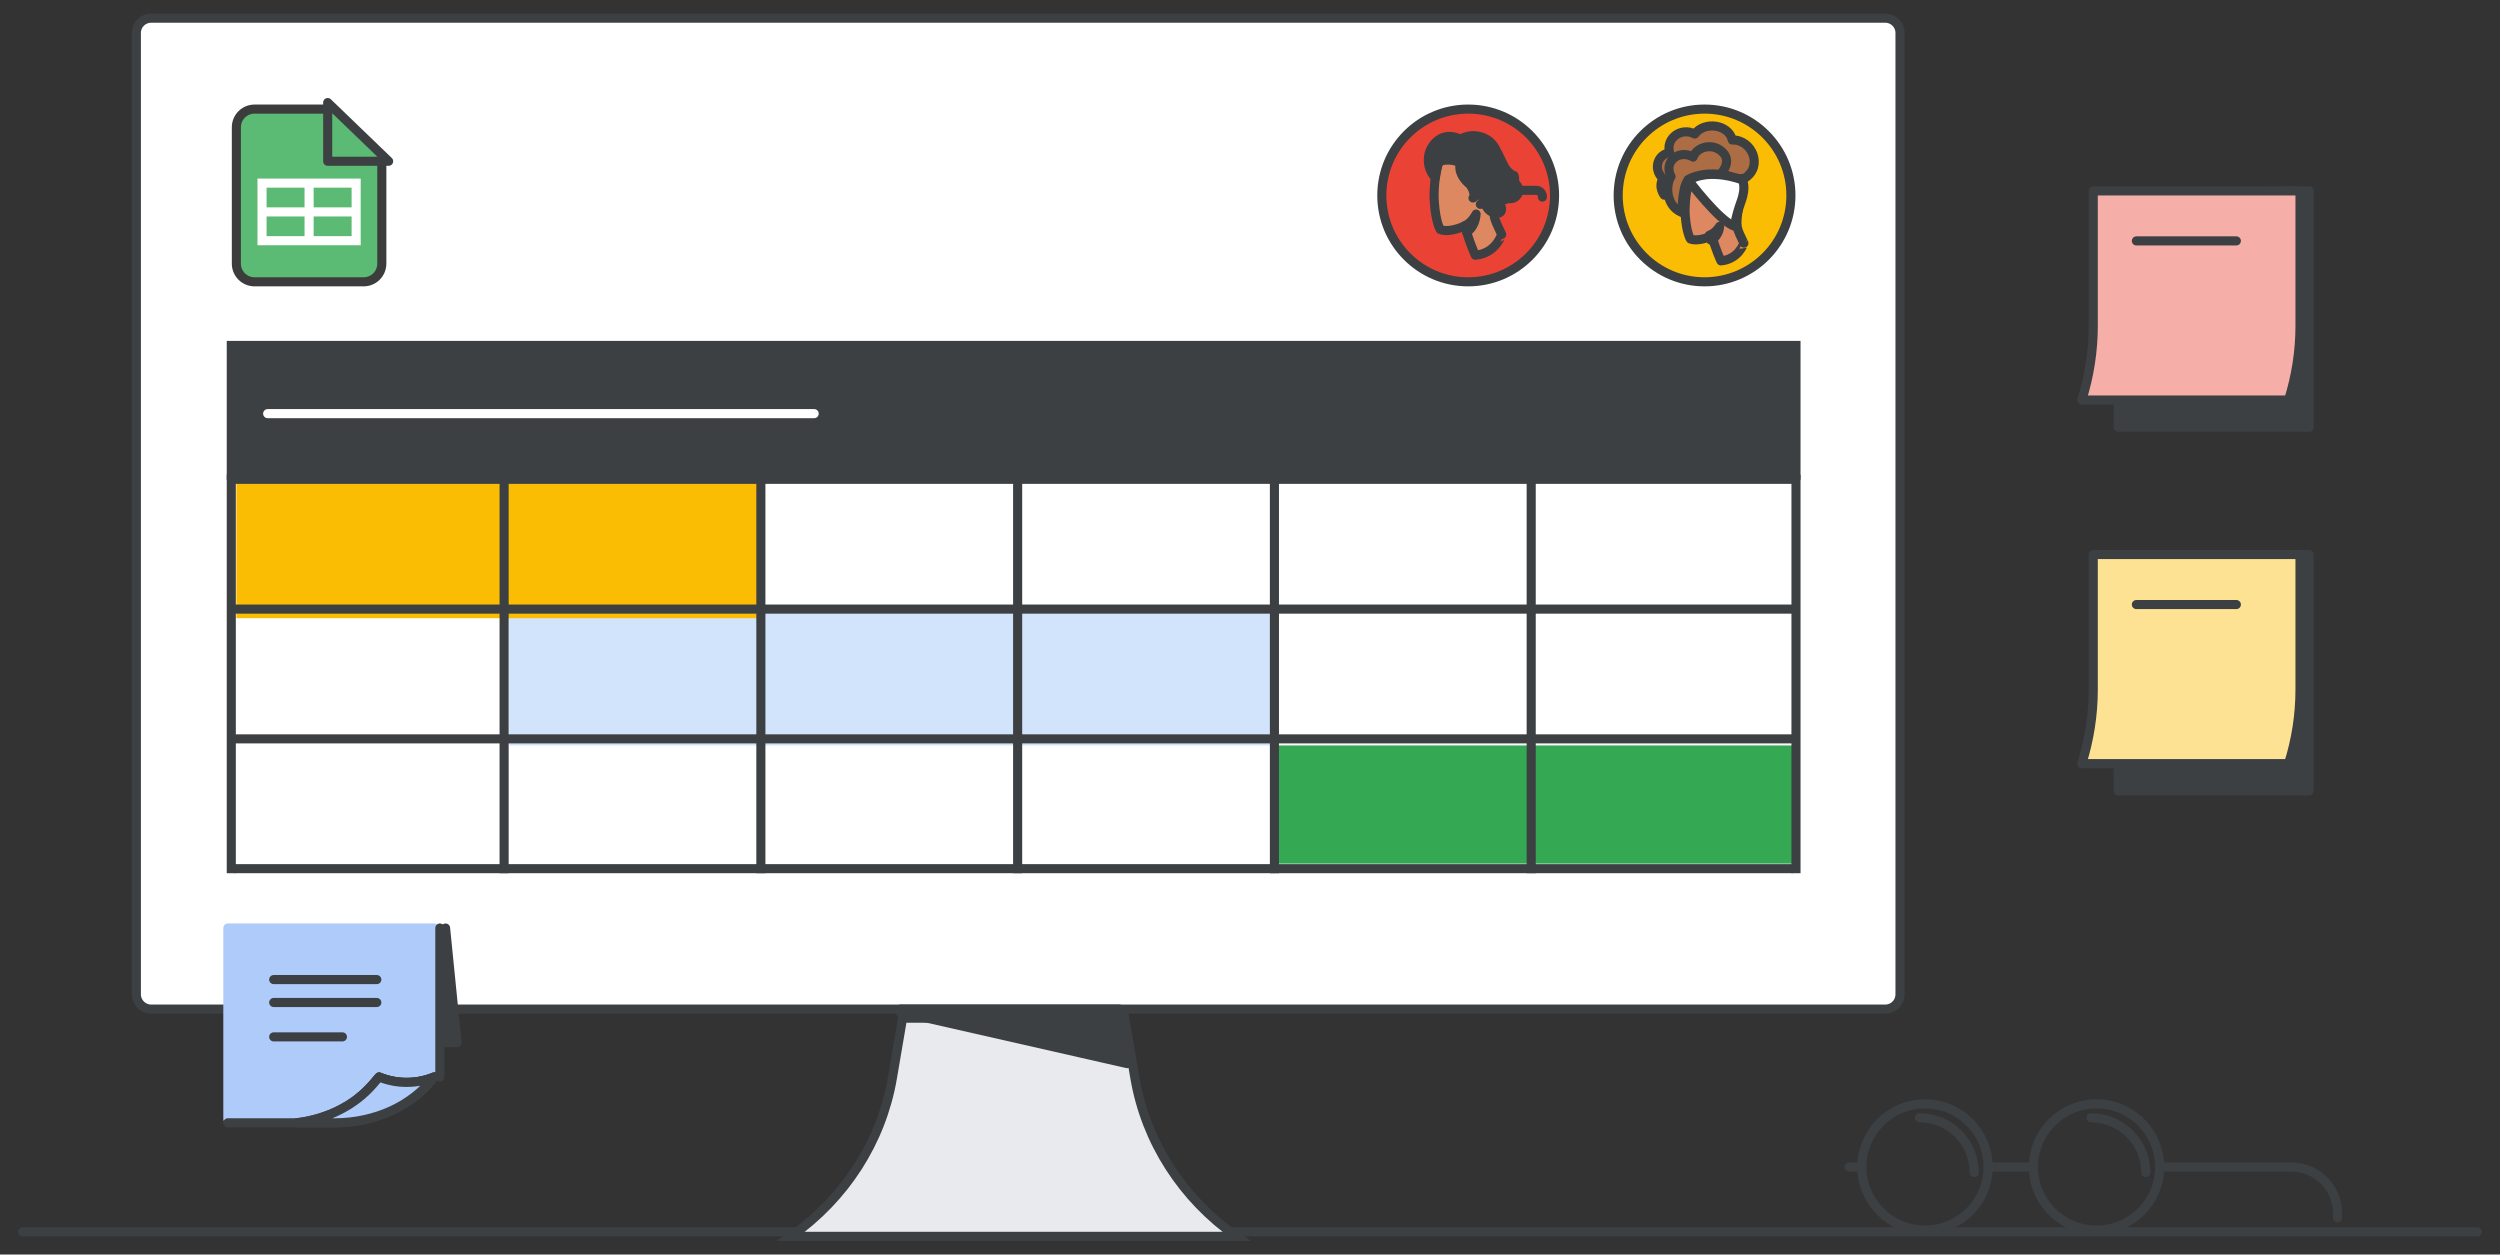 <?xml version="1.0" encoding="UTF-8"?>
<svg width="275px" height="138px" viewBox="0 0 275 138" version="1.1" xmlns="http://www.w3.org/2000/svg" xmlns:xlink="http://www.w3.org/1999/xlink" jetway-hooks="{}">
    <rect x="0" y="0" width="275" height="138" fill="#333333" stroke="none"/>
    <title>product_hero_sheets</title>
    <g jetway-hook-id="6D67A1CC-8AD1-4B29-983E-0F722D6AE746" id="product_hero_sheets" stroke="none" stroke-width="1" fill="none" fill-rule="evenodd">
        <line x1="272.5" y1="135.5" x2="2.5" y2="135.5" jetway-hook-id="08BEB200-8BF2-4BC0-9AA7-18DC6B280E97" id="baseline" stroke="#3C4043" stroke-linecap="round" stroke-linejoin="round"></line>
        <g jetway-hook-id="26B75D7C-D488-422C-9B9D-592ED9802D64" id="monitor" transform="translate(14.53, 2.244)" fill-rule="nonzero" stroke="#3C4043">
            <path d="M192.854,108.756 L2.087,108.756 C1.198,108.756 0.47,108.029 0.47,107.141 L0.47,1.371 C0.47,0.482 1.198,-0.244 2.087,-0.244 L192.854,-0.244 C193.743,-0.244 194.47,0.482 194.47,1.371 L194.47,107.141 C194.47,108.029 193.751,108.756 192.854,108.756 Z" jetway-hook-id="AA772DD2-2CDC-4A21-BC29-21F6465E3916" id="Path" fill="#FFFFFF"></path>
            <path d="M121.47,133.756 L72.47,133.756 C78.424,129.586 82.437,123.328 83.633,116.337 L84.755,109.756 L109.185,109.756 L110.307,116.337 C111.503,123.328 115.516,129.586 121.47,133.756 Z" jetway-hook-id="3707B34A-18DA-4B62-9E9D-7257A4E7B432" id="Path" fill="#E8EAED"></path>
            <polygon jetway-hook-id="D1026A22-8B6C-4323-8B2D-2C163E11248B" id="Path" fill="#3C4043" stroke-linecap="round" stroke-linejoin="round" points="109.47 114.756 84.47 109.072 84.519 108.756 108.59 108.756 109.462 114.693"></polygon>
        </g>
        <g jetway-hook-id="EA0C8A53-C218-4133-B36D-66CA492A9011" id="screen" transform="translate(25, 12)">
            <rect jetway-hook-id="B0D90CA3-13D7-42C0-91C6-757D27F4B85D" id="Rectangle" fill="#D2E3FC" x="31" y="55" width="84" height="15"></rect>
            <rect jetway-hook-id="1D33C5A5-06D4-41C2-A79C-B7F3532CC0F6" id="Rectangle" fill="#FBBC04" x="1" y="39" width="58" height="17"></rect>
            <rect jetway-hook-id="55A5F70C-E31F-4921-A512-D994AC952098" id="Rectangle" fill="#34A853" x="115" y="70" width="58" height="13"></rect>
            <g jetway-hook-id="BC1C1AB0-5194-4992-A543-90CE0B49E794" id="Group-8-Copy" transform="translate(0, 26)" stroke="#3C4043">
                <g jetway-hook-id="9273D57D-99C9-4372-83D7-55AAF0458A01" id="Group-7">
                    <rect jetway-hook-id="757EBD39-184D-464A-A100-70FC734A9BCD" id="Rectangle" fill="#3C4043" x="0.441" y="0" width="172.117" height="14.277"></rect>
                    <g jetway-hook-id="5714E855-C2E7-43BD-BDC3-1185EBA8C76B" id="Group-9" transform="translate(0, 14.277)">
                        <line x1="0.883" y1="0.446" x2="172.117" y2="0.446" jetway-hook-id="89AC5D62-DD9F-4D3A-9991-1E21DB6779F9" id="Line-2" stroke-linecap="round"></line>
                        <line x1="0.883" y1="14.723" x2="172.117" y2="14.723" jetway-hook-id="BEEFA2AC-ACDC-4CA3-BF92-775FE8DC3F4E" id="Line-2" stroke-linecap="round"></line>
                        <line x1="0.883" y1="29" x2="172.117" y2="29" jetway-hook-id="E99F06AA-96C8-48F5-BEEB-75A49248BCEB" id="Line-2" stroke-linecap="round"></line>
                        <line x1="0.883" y1="43.277" x2="172.117" y2="43.277" jetway-hook-id="E5A14226-B73A-4BC5-8DE2-32FEFA8D2E0D" id="Line-2" stroke-linecap="round"></line>
                        <line x1="0.441" y1="0.446" x2="0.441" y2="43.277" jetway-hook-id="EFC6EEEA-8850-472D-BEA7-995FF751F0B2" id="Line-3" stroke-linecap="square"></line>
                        <line x1="30.452" y1="0.446" x2="30.452" y2="43.277" jetway-hook-id="056E5451-EA3B-46DD-A8F8-EC663F6FE2F3" id="Line-3" stroke-linecap="square"></line>
                        <line x1="58.696" y1="0.446" x2="58.696" y2="43.277" jetway-hook-id="CA0FAAC5-875B-4CB7-9FD8-C94A4DA70491" id="Line-3" stroke-linecap="square"></line>
                        <line x1="86.941" y1="0.446" x2="86.941" y2="43.277" jetway-hook-id="1D1BB1DD-469C-47B9-9C9F-2C37386ADE5B" id="Line-3" stroke-linecap="square"></line>
                        <line x1="115.186" y1="0.446" x2="115.186" y2="43.277" jetway-hook-id="4C3A730F-706F-49B7-A048-118B153ACAC4" id="Line-3" stroke-linecap="square"></line>
                        <line x1="143.431" y1="0.446" x2="143.431" y2="43.277" jetway-hook-id="66FAFBF7-C395-49B9-9CAE-4FDDD3314EAC" id="Line-3" stroke-linecap="square"></line>
                        <line x1="172.559" y1="0.446" x2="172.559" y2="43.277" jetway-hook-id="7F725C9E-98EC-443F-B926-8DD97BB8696B" id="Line-3" stroke-linecap="square"></line>
                    </g>
                </g>
            </g>
            <g jetway-hook-id="91B77978-3AEB-4B77-A14E-57ABADCE8DC6" id="Group" transform="translate(153, 0)">
                <circle jetway-hook-id="66913BDE-43B4-4C3B-BCC9-5D289B594C32" id="Oval" stroke="#3C4043" fill="#FBBC04" fill-rule="nonzero" transform="translate(9.5, 9.5) scale(-1, 1) translate(-9.5, -9.5) " cx="9.5" cy="9.5" r="9.5"></circle>
                <g jetway-hook-id="7A3324AD-8B4A-40F7-ACB9-91BB60B8DFC0" id="Group-27" transform="translate(9.641, 9.277) scale(-1, 1) translate(-9.641, -9.277) translate(4.311, 1.854)">
                    <path d="M9.904,7.613 C9.904,7.613 10.609,6.737 10.05,5.795 C11.235,4.657 10.529,3.062 9.305,2.957 C9.784,1.348 8.013,0.093 6.549,0.891 C5.484,-0.548 2.808,-0.182 2.422,1.545 C0.239,1.479 -1.012,4.461 1.051,5.743 L7.494,6.554 C7.494,6.541 9.571,6.75 9.904,7.613" jetway-hook-id="3AAD3721-9A55-4999-9F65-51D86FD97468" id="Fill-1" fill="#AC6D44" fill-rule="nonzero"></path>
                    <path d="M9.904,7.613 C9.904,7.613 10.609,6.737 10.05,5.795 C11.235,4.657 10.529,3.062 9.305,2.957 C9.784,1.348 8.013,0.093 6.549,0.891 C5.484,-0.548 2.808,-0.182 2.422,1.545 C0.239,1.479 -1.012,4.461 1.051,5.743 L7.494,6.554 C7.494,6.541 9.571,6.75 9.904,7.613 Z" jetway-hook-id="B018B297-4D2A-44FD-A6DD-5AFDF66DCEDD" id="Stroke-3" stroke="#3D4043" stroke-linecap="round" stroke-linejoin="round"></path>
                    <path d="M3.667,14.846 C3.667,14.846 4.328,13.434 4.651,12.075 C4.651,12.075 6.037,12.775 7.021,12.439 C7.021,12.439 7.448,11.82 7.591,9.87 C7.668,8.888 7.539,7.395 7.28,6.481 C6.995,5.445 6.024,4.746 4.431,5.001 C2.268,5.338 1.271,6.575 1.673,8.713 C2.139,11.255 1.893,11.255 1.142,12.896 C1.155,12.882 1.686,14.658 3.667,14.846" jetway-hook-id="0A91A830-CD2D-427C-BCF6-5A7490E4A60C" id="Fill-5" fill="#DD8861" fill-rule="nonzero"></path>
                    <path d="M3.667,14.846 C3.667,14.846 4.328,13.434 4.651,12.075 C4.651,12.075 6.037,12.775 7.021,12.439 C7.021,12.439 7.448,11.82 7.591,9.87 C7.668,8.888 7.539,7.395 7.28,6.481 C6.995,5.445 6.024,4.746 4.431,5.001 C2.268,5.338 1.271,6.575 1.673,8.713 C2.139,11.255 1.893,11.255 1.142,12.896 C1.155,12.882 1.686,14.658 3.667,14.846 Z" jetway-hook-id="4852EC31-892D-4B8F-9458-417AB9BC4C97" id="Stroke-7" stroke="#3D4043" stroke-linecap="round" stroke-linejoin="round"></path>
                    <path d="M3.426,8.971 C3.426,8.971 3.261,8.72 3.03,8.759 C2.799,8.799 2.645,9.076 2.667,9.38 C2.678,9.684 2.92,10.106 3.195,10.278" jetway-hook-id="735115C8-B215-4255-BBC1-052C5E5FCB18" id="Stroke-9" stroke="#3C4043" stroke-linecap="round" stroke-linejoin="round"></path>
                    <path d="M4.77,12.562 C4.77,12.562 3.93,12.245 3.807,11.039 C3.807,11.039 4.219,11.758 4.949,12.026 C4.949,12.026 4.907,12.16 4.88,12.269 C4.825,12.403 4.77,12.562 4.77,12.562" jetway-hook-id="AE664B8A-952A-40E4-8CE8-2D7FA148A5D6" id="Fill-11" fill="#3C4043" fill-rule="nonzero"></path>
                    <path d="M4.77,12.562 C4.77,12.562 3.93,12.245 3.807,11.039 C3.807,11.039 4.219,11.758 4.949,12.026 C4.949,12.026 4.907,12.16 4.88,12.269 C4.825,12.403 4.77,12.562 4.77,12.562 Z" jetway-hook-id="40A366D1-8B18-457E-B5BB-AB2B2179C3A7" id="Stroke-13" stroke="#3C4043" stroke-linecap="round" stroke-linejoin="round"></path>
                    <path d="M2.164,11.039 C2.164,11.039 2.074,10.021 1.455,8.328 C0.836,6.636 1.326,5.935 1.326,5.935 C1.326,5.935 4.834,4.546 7.233,5.974 C7.233,5.974 3.88,10.457 2.164,11.039 Z" jetway-hook-id="2572D775-18CC-4573-8F48-03EA56D00EFE" id="Fill-15" fill="#FFFFFF" fill-rule="nonzero"></path>
                    <path d="M7.233,5.974 C7.233,5.974 3.88,10.457 2.164,11.039 C2.164,11.039 2.074,10.021 1.455,8.328 C0.836,6.636 1.326,5.935 1.326,5.935 C1.326,5.935 4.834,4.546 7.233,5.974 Z" jetway-hook-id="2057DA61-650F-466A-A322-F736289EC168" id="Stroke-17" stroke="#3D4043" stroke-linecap="round" stroke-linejoin="round"></path>
                    <path d="M6.852,6.658 L7.613,6.852 C7.613,6.852 7.527,6.426 7.294,6.091 L6.852,6.658 Z" jetway-hook-id="7524A679-5F4B-4274-83FE-62E82004C296" id="Fill-19" fill="#FFFFFF" fill-rule="nonzero"></path>
                    <path d="M6.852,6.658 L7.613,6.852 C7.613,6.852 7.527,6.426 7.294,6.091 L6.852,6.658 Z" jetway-hook-id="06A9C27F-CF84-4984-BB53-2F03F77AAF2B" id="Stroke-21" stroke="#3D4043" stroke-linecap="round" stroke-linejoin="round"></path>
                    <path d="M3.729,5.313 C3.729,5.313 2.424,4.037 3.42,2.957 C4.51,1.772 6.339,2.293 6.73,3.425 C8.264,2.527 10.04,3.92 9.152,5.573 C9.703,6.302 9.852,8.736 7.968,9.517 C7.968,9.517 7.912,8.59 7.914,8.631 C7.874,7.72 7.712,7.005 7.631,6.653 C7.578,6.458 7.456,6.211 7.281,5.898 C7.281,5.898 6.676,5.508 5.532,5.339 C4.711,5.221 3.729,5.313 3.729,5.313" jetway-hook-id="0B1B8EB9-FD5F-4E45-870B-E90E99FB3037" id="Fill-23" fill="#AC6D44" fill-rule="nonzero"></path>
                    <path d="M3.729,5.313 C3.729,5.313 2.424,4.037 3.42,2.957 C4.51,1.772 6.339,2.293 6.73,3.425 C8.264,2.527 10.04,3.92 9.152,5.573 C9.703,6.302 9.852,8.736 7.968,9.517 C7.968,9.517 7.912,8.59 7.914,8.631 C7.874,7.72 7.712,7.005 7.631,6.653 C7.578,6.458 7.456,6.211 7.281,5.898 C7.281,5.898 6.676,5.508 5.532,5.339 C4.711,5.221 3.729,5.313 3.729,5.313 Z" jetway-hook-id="A32985D4-CFD8-4F21-92CC-A659F2091016" id="Stroke-25" stroke="#3D4043" stroke-linecap="round" stroke-linejoin="round"></path>
                </g>
            </g>
            <g jetway-hook-id="07D970DC-B1C7-43F9-B669-7F6DE3C0D7D1" id="Group-16" transform="translate(127, 0)">
                <circle jetway-hook-id="2A4DC7A4-0F5E-4790-AC21-9FFAED26BB5B" id="Oval" stroke="#3C4043" fill="#EA4335" fill-rule="nonzero" cx="9.5" cy="9.5" r="9.5"></circle>
                <g jetway-hook-id="39314D38-2847-4A11-9779-1EEF973941E8" id="Group-25" transform="translate(9.865, 9.5) scale(-1, 1) translate(-9.865, -9.5) translate(5.115, 2.923)">
                    <g jetway-hook-id="B898EE1F-71D9-46A0-ABFE-AC6E4D4D5A9A" id="Group-23">
                        <path d="M4.332,13.154 C4.332,13.154 5.091,11.497 5.462,9.903 C5.462,9.903 7.054,10.724 8.185,10.33 C8.185,10.33 8.676,9.604 8.839,7.316 C8.929,6.164 8.78,4.413 8.482,3.34 C8.155,2.125 7.039,1.304 5.21,1.604 C2.725,1.999 1.58,3.45 2.041,5.959 C2.576,8.941 2.294,8.941 1.431,10.866 C1.446,10.866 2.041,12.949 4.332,13.154" jetway-hook-id="8D5A0A88-A3DF-4753-8885-1AF90AB93BC5" id="Fill-1" fill="#DD8861" fill-rule="nonzero"></path>
                        <path d="M4.332,13.154 C4.332,13.154 5.091,11.497 5.462,9.903 C5.462,9.903 7.054,10.724 8.185,10.33 C8.185,10.33 8.676,9.604 8.839,7.316 C8.929,6.164 8.78,4.413 8.482,3.34 C8.155,2.125 7.039,1.304 5.21,1.604 C2.725,1.999 1.58,3.45 2.041,5.959 C2.576,8.941 2.294,8.941 1.431,10.866 C1.446,10.866 2.041,12.949 4.332,13.154 Z" jetway-hook-id="436B4271-8BAD-4175-B02C-7113C5C1B9A8" id="Stroke-3" stroke="#3D4043" stroke-linecap="round" stroke-linejoin="round"></path>
                        <path d="M4.094,5.99 C4.094,5.99 3.871,5.691 3.558,5.738 C3.246,5.785 3.038,6.117 3.067,6.48 C3.082,6.842 3.409,7.347 3.781,7.552" jetway-hook-id="D0A56CFE-1107-46E6-8D39-3F9040E27BBE" id="Stroke-5" stroke="#3C4043" stroke-linecap="round" stroke-linejoin="round"></path>
                        <path d="M5.284,10.598 C5.284,10.598 4.376,10.188 4.243,8.625 C4.243,8.625 4.689,9.556 5.477,9.903 C5.477,9.903 5.433,10.077 5.403,10.219 C5.343,10.377 5.284,10.598 5.284,10.598" jetway-hook-id="525DDE76-C4E3-4B73-ACC6-2A8C28FCBE13" id="Fill-7" fill="#3C4043" fill-rule="nonzero"></path>
                        <path d="M5.284,10.598 C5.284,10.598 4.376,10.188 4.243,8.625 C4.243,8.625 4.689,9.556 5.477,9.903 C5.477,9.903 5.433,10.077 5.403,10.219 C5.343,10.377 5.284,10.598 5.284,10.598 Z" jetway-hook-id="F6A389DF-3341-4691-83C6-D53C9995F8F6" id="Stroke-9" stroke="#3C4043" stroke-linecap="round" stroke-linejoin="round"></path>
                        <path d="M3.335,7.142 C3.335,7.142 3.246,8.42 1.952,8.546 C1.743,8.562 1.267,8.436 1.505,7.773 C1.639,7.426 1.52,7.126 1.193,7.079 C0.836,7.016 0.211,6.59 0.568,5.659 C0.568,5.659 -0.25,5.28 0.077,4.381 C0.077,4.381 0.449,4.318 0.94,3.702 C1.267,3.276 1.55,2.44 2.175,1.336 C2.933,-0.021 4.808,-0.368 5.953,0.405 C5.953,0.405 7.59,-0.589 8.854,0.91 C9.97,2.251 9.449,3.955 8.72,4.602 C8.72,4.602 8.557,3.276 8.289,2.835 C8.289,2.835 7.144,2.393 5.968,3.008 C5.968,3.008 6.444,4.128 4.912,5.391 C4.912,5.391 4.198,6.369 4.585,6.858 C4.585,6.858 4.049,6.59 4.109,5.99 C4.109,5.99 3.96,5.738 3.573,5.738 C3.35,5.738 3.082,6.006 3.082,6.48 C3.067,6.748 3.335,7.142 3.335,7.142" jetway-hook-id="CB152C83-92E7-4E5C-ABD0-15FFDA04AB7F" id="Fill-11" fill="#3C4043" fill-rule="nonzero"></path>
                        <path d="M3.335,7.142 C3.335,7.142 3.246,8.42 1.952,8.546 C1.743,8.562 1.267,8.436 1.505,7.773 C1.639,7.426 1.52,7.126 1.193,7.079 C0.836,7.016 0.211,6.59 0.568,5.659 C0.568,5.659 -0.25,5.28 0.077,4.381 C0.077,4.381 0.449,4.318 0.94,3.702 C1.267,3.276 1.55,2.44 2.175,1.336 C2.933,-0.021 4.808,-0.368 5.953,0.405 C5.953,0.405 7.59,-0.589 8.854,0.91 C9.97,2.251 9.449,3.955 8.72,4.602 C8.72,4.602 8.557,3.276 8.289,2.835 C8.289,2.835 7.144,2.393 5.968,3.008 C5.968,3.008 6.444,4.128 4.912,5.391 C4.912,5.391 4.198,6.369 4.585,6.858 C4.585,6.858 4.049,6.59 4.109,5.99 C4.109,5.99 3.96,5.738 3.573,5.738 C3.35,5.738 3.082,6.006 3.082,6.48 C3.067,6.748 3.335,7.142 3.335,7.142 Z" jetway-hook-id="80118C13-A7AE-4F93-89B7-792092443172" id="Stroke-13" stroke="#3C4043" stroke-linecap="round" stroke-linejoin="round"></path>
                    </g>
                </g>
            </g>
            <line x1="4.442" y1="33.5" x2="64.558" y2="33.5" jetway-hook-id="4A09A1FD-75F2-4BE8-823E-A8C68E45A67F" id="Line-4" stroke="#FFFFFF" stroke-linecap="round" stroke-linejoin="round"></line>
            <g jetway-hook-id="9D68B065-132F-46B4-899A-64415F576D6E" id="Group-42" transform="translate(1, 0)">
                <path d="M2,0 L9.959,0 L9.959,0 L16,5.257 L16,17 C16,18.105 15.105,19 14,19 L2,19 C0.895,19 1.3527075e-16,18.105 0,17 L0,2 C-5.7935996e-16,0.895 0.895,-1.91384796e-17 2,0 Z" jetway-hook-id="36AC616E-1FD7-40AD-BB2A-860F1671466E" id="Rectangle" stroke="#3C3C3C" fill="#5BBA73"></path>
                <line x1="3.294" y1="11.31" x2="12.706" y2="11.31" jetway-hook-id="D1C10FD7-81B0-4065-BBA7-7BDB54936632" id="Line-11" stroke="#FFFFFF" stroke-linecap="square"></line>
                <rect jetway-hook-id="88852CEC-1CA5-44DE-B8DC-2E0494795C1B" id="Rectangle" stroke="#FFFFFF" x="2.824" y="8.143" width="10.353" height="6.333"></rect>
                <path d="M16.597,-0.134 L10.137,6.571 L10.137,-0.134 L16.597,-0.134 Z" jetway-hook-id="57876DA7-9C94-494C-B6FE-2B2FBCB98E35" id="Path-5" stroke="#3C4043" fill="#5BBA73" stroke-linejoin="round" transform="translate(13.029, 2.849) rotate(-90) translate(-13.029, -2.849) "></path>
                <line x1="8" y1="8.595" x2="8" y2="14.024" jetway-hook-id="33F9E713-54DB-4614-8C5F-A0422E2522B9" id="Line-12" stroke="#FFFFFF" stroke-linecap="square"></line>
            </g>
        </g>
        <g jetway-hook-id="A5F2CC6B-004F-4F5B-9B7E-BDCD9AD201EE" id="post-it" transform="translate(25.064, 102.081)">
            <polygon jetway-hook-id="C0F031CB-BBE7-4C32-AA0E-2D2A2444317B" id="Path" stroke="#3C4043" fill="#3C4043" fill-rule="nonzero" stroke-linecap="round" stroke-linejoin="round" points="23.949 12.605 25.21 12.605 23.949 0"></polygon>
            <path d="M22.689,0 L22.689,15.4 C20.783,16.282 18.544,16.282 16.639,15.4 L15.965,16.275 C14.975,17.556 13.719,18.627 12.29,19.432 C10.86,20.237 9.257,20.776 7.563,21 L0,21 L0,0 L22.689,0 Z" jetway-hook-id="5B9EF8F1-4C4E-4FF2-8299-43728167495D" id="Path" stroke="#AECBFA" fill="#AECBFA" fill-rule="nonzero" stroke-linecap="round" stroke-linejoin="round"></path>
            <path d="M22.689,16.386 C21.509,17.956 19.891,19.216 18.015,20.086 C16.132,20.95 13.992,21.428 11.776,21.428 L7.563,21.428 C9.257,21.227 10.86,20.742 12.29,20.017 C13.719,19.292 14.975,18.328 15.965,17.174 L16.639,16.386 C18.544,17.181 20.783,17.181 22.689,16.386 Z" jetway-hook-id="EFD12BC2-D7F1-4DB4-9934-7DFA8760A6F7" id="Path" stroke="#3C4043" fill="#FBBC04" fill-rule="nonzero" stroke-linecap="round" stroke-linejoin="round"></path>
            <path d="M22.689,16.386 C20.783,17.181 18.544,17.181 16.639,16.386 L15.965,17.174 C14.975,18.328 13.719,19.292 12.29,20.017 C10.86,20.742 9.257,21.227 7.563,21.428 L0,21.428" jetway-hook-id="79A04411-3EEB-4FC9-A763-E4BDCDD91FA6" id="Path" fill="#AECBFA" fill-rule="nonzero"></path>
            <path d="M22.689,16.386 C20.783,17.181 18.544,17.181 16.639,16.386 L15.965,17.174 C14.975,18.328 13.719,19.292 12.29,20.017 C10.86,20.742 9.257,21.227 7.563,21.428 L0,21.428" jetway-hook-id="44FE6E9A-7953-43FA-9E90-D6ED8BD54FB0" id="Path" stroke="#3C4043" stroke-linecap="round" stroke-linejoin="round"></path>
            <path d="M22.689,16.386 C21.509,17.956 19.891,19.216 18.015,20.086 C16.132,20.95 13.992,21.428 11.776,21.428 L7.563,21.428 C9.257,21.227 10.86,20.742 12.29,20.017 C13.719,19.292 14.975,18.328 15.965,17.174 L16.639,16.386 C18.544,17.181 20.783,17.181 22.689,16.386 Z" jetway-hook-id="B7330F77-54EE-41F8-8CF7-1DD3F3A1EC72" id="Path" stroke="#3C4043" fill="#AECBFA" fill-rule="nonzero" stroke-linecap="round" stroke-linejoin="round"></path>
            <line x1="5.042" y1="5.672" x2="16.386" y2="5.672" jetway-hook-id="3CBDEB0E-2ACD-4C1F-955D-02766B24E66E" id="Path" stroke="#3C4043" stroke-linecap="round" stroke-linejoin="round"></line>
            <line x1="5.042" y1="8.193" x2="16.386" y2="8.193" jetway-hook-id="DA005F39-1B21-4942-8AC7-A749A268E393" id="Path" stroke="#3C4043" stroke-linecap="round" stroke-linejoin="round"></line>
            <line x1="5.042" y1="11.975" x2="12.605" y2="11.975" jetway-hook-id="8B86BD4A-8758-446F-9601-74A2CA052FCE" id="Path" stroke="#3C4043" stroke-linecap="round" stroke-linejoin="round"></line>
            <line x1="23.319" y1="16.386" x2="23.319" y2="0" jetway-hook-id="25CC98A9-08C1-41B5-8F76-D870DE40AE79" id="Path" stroke="#3C4043" stroke-linecap="round" stroke-linejoin="round"></line>
        </g>
        <g jetway-hook-id="E5260414-2E21-4031-B797-E5A2D89E706E" id="Group" transform="translate(203.406, 121.427)" stroke="#3C4043" stroke-linecap="round" stroke-linejoin="round">
            <g jetway-hook-id="DC60E147-AD90-4635-8013-61D26B3FA968" id="glasses">
                <path d="M53.725,6.941 L39.236,6.941 C36.424,6.941 34.147,9.218 34.147,12.03 L34.147,12.528" jetway-hook-id="8263AB42-F31C-44B4-B586-332BF28C09A1" id="Path" transform="translate(43.936, 9.735) scale(-1, 1) translate(-43.936, -9.735) "></path>
                <line x1="15.285" y1="6.941" x2="20.271" y2="6.941" jetway-hook-id="F6DA2A13-0FBA-4171-AA24-27E853B73614" id="Path" transform="translate(17.778, 6.941) scale(-1, 1) translate(-17.778, -6.941) "></line>
                <line x1="1.409" y1="6.941" x2="4.44974692e-15" y2="6.941" jetway-hook-id="C61C5F72-9CF2-43F3-987D-BA9461C3EE10" id="Path" transform="translate(0.704, 6.941) scale(-1, 1) translate(-0.704, -6.941) "></line>
                <path d="M8.344,13.882 C12.178,13.882 15.285,10.775 15.285,6.941 C15.285,3.107 12.178,0 8.344,0 C4.51,0 1.403,3.107 1.403,6.941 C1.403,10.775 4.51,13.882 8.344,13.882 Z" jetway-hook-id="361096B7-A951-4E64-B234-9ABDFD317114" id="Path" fill-rule="nonzero" transform="translate(8.344, 6.941) scale(-1, 1) translate(-8.344, -6.941) "></path>
                <path d="M13.761,1.524 C10.433,1.524 7.737,4.221 7.737,7.548" jetway-hook-id="D122CE12-779A-4741-8F07-712B59013353" id="Path" transform="translate(10.749, 4.536) scale(-1, 1) translate(-10.749, -4.536) "></path>
                <path d="M27.212,13.882 C31.045,13.882 34.153,10.775 34.153,6.941 C34.153,3.107 31.045,0 27.212,0 C23.378,0 20.271,3.107 20.271,6.941 C20.271,10.775 23.378,13.882 27.212,13.882 Z" jetway-hook-id="E0FF7808-9DD3-4A6E-805A-C40E3A56DC68" id="Path" fill-rule="nonzero" transform="translate(27.212, 6.941) scale(-1, 1) translate(-27.212, -6.941) "></path>
                <path d="M32.629,1.524 C29.301,1.524 26.604,4.221 26.604,7.548" jetway-hook-id="17F37BA6-7C5C-49B1-A6A4-9BC1ECA05106" id="Path" transform="translate(29.617, 4.536) scale(-1, 1) translate(-29.617, -4.536) "></path>
            </g>
        </g>
        <g jetway-hook-id="069F5583-FA19-4679-A145-73B8FFE260BA" id="Group" transform="translate(162.512, 20.014)" stroke="#3C4043" stroke-linecap="round" stroke-linejoin="round">
            <g jetway-hook-id="314694AD-D651-4523-93DF-93C31C172B06" id="glasses">
                <path d="M7.149,0.924 L5.221,0.924 C4.847,0.924 4.544,1.227 4.544,1.601 L4.544,1.667" jetway-hook-id="8263AB42-F31C-44B4-B586-332BF28C09A1" id="Path" transform="translate(5.847, 1.295) scale(-1, 1) translate(-5.847, -1.295) "></path>
                <line x1="2.034" y1="0.933" x2="2.697" y2="0.933" jetway-hook-id="F6DA2A13-0FBA-4171-AA24-27E853B73614" id="Path" transform="translate(2.366, 0.933) scale(-1, 1) translate(-2.366, -0.933) "></line>
                <line x1="0.187" y1="0.933" x2="5.92126082e-16" y2="0.933" jetway-hook-id="C61C5F72-9CF2-43F3-987D-BA9461C3EE10" id="Path" transform="translate(0.094, 0.933) scale(-1, 1) translate(-0.094, -0.933) "></line>
                <path d="M1.11,1.847 C1.62,1.847 2.034,1.434 2.034,0.924 C2.034,0.413 1.62,0 1.11,0 C0.6,0 0.187,0.413 0.187,0.924 C0.187,1.434 0.6,1.847 1.11,1.847 Z" jetway-hook-id="361096B7-A951-4E64-B234-9ABDFD317114" id="Path" fill-rule="nonzero" transform="translate(1.11, 0.924) scale(-1, 1) translate(-1.11, -0.924) "></path>
                <path d="M1.831,0.203 C1.388,0.203 1.03,0.562 1.03,1.004" jetway-hook-id="D122CE12-779A-4741-8F07-712B59013353" id="Path" transform="translate(1.43, 0.604) scale(-1, 1) translate(-1.43, -0.604) "></path>
                <path d="M3.621,1.847 C4.131,1.847 4.545,1.434 4.545,0.924 C4.545,0.413 4.131,0 3.621,0 C3.111,0 2.697,0.413 2.697,0.924 C2.697,1.434 3.111,1.847 3.621,1.847 Z" jetway-hook-id="E0FF7808-9DD3-4A6E-805A-C40E3A56DC68" id="Path" fill-rule="nonzero" transform="translate(3.621, 0.924) scale(-1, 1) translate(-3.621, -0.924) "></path>
                <path d="M4.342,0.203 C3.899,0.203 3.54,0.562 3.54,1.004" jetway-hook-id="17F37BA6-7C5C-49B1-A6A4-9BC1ECA05106" id="Path" transform="translate(3.941, 0.604) scale(-1, 1) translate(-3.941, -0.604) "></path>
            </g>
        </g>
        <g jetway-hook-id="695A7248-C043-462D-B9FA-B0BF8A58F9BE" id="postit" transform="translate(229, 21)" stroke="#3C4043" stroke-linecap="round" stroke-linejoin="round">
            <polygon jetway-hook-id="B04E4BEB-EC44-4C14-B6E0-A35C8835F10A" id="Path" fill="#3C4043" fill-rule="nonzero" points="4 26 25 26 25 0 4 0.256"></polygon>
            <path d="M0,23 L22.742,23 C23.571,20.374 24,17.626 24,14.869 L24,0 L1.258,0 L1.258,14.869 C1.258,17.626 0.829,20.364 0,23 Z" jetway-hook-id="FFE569E4-EB79-4897-828F-51A3F850A87D" id="Path" fill="#F6AEA9" fill-rule="nonzero"></path>
            <line x1="6" y1="5.5" x2="17" y2="5.5" jetway-hook-id="4239CFBA-50DD-4F74-A390-F1B9C49DEF39" id="Path"></line>
        </g>
        <g jetway-hook-id="61513967-E14C-43A0-AEE4-783160459A92" id="postit-copy" transform="translate(229, 61)" stroke="#3C4043" stroke-linecap="round" stroke-linejoin="round">
            <polygon jetway-hook-id="DB862A75-214D-4A4F-BE57-B4D347884640" id="Path" fill="#3C4043" fill-rule="nonzero" points="4 26 25 26 25 0 4 0.256"></polygon>
            <path d="M0,23 L22.742,23 C23.571,20.374 24,17.626 24,14.869 L24,0 L1.258,0 L1.258,14.869 C1.258,17.626 0.829,20.364 0,23 Z" jetway-hook-id="573BE867-FE46-4DE5-AB1E-2BDFBE33D242" id="Path" fill="#FDE293" fill-rule="nonzero"></path>
            <line x1="6" y1="5.5" x2="17" y2="5.5" jetway-hook-id="56187605-EA27-4B8B-8CB8-6B2DB2EEB348" id="Path"></line>
        </g>
    </g>
</svg>